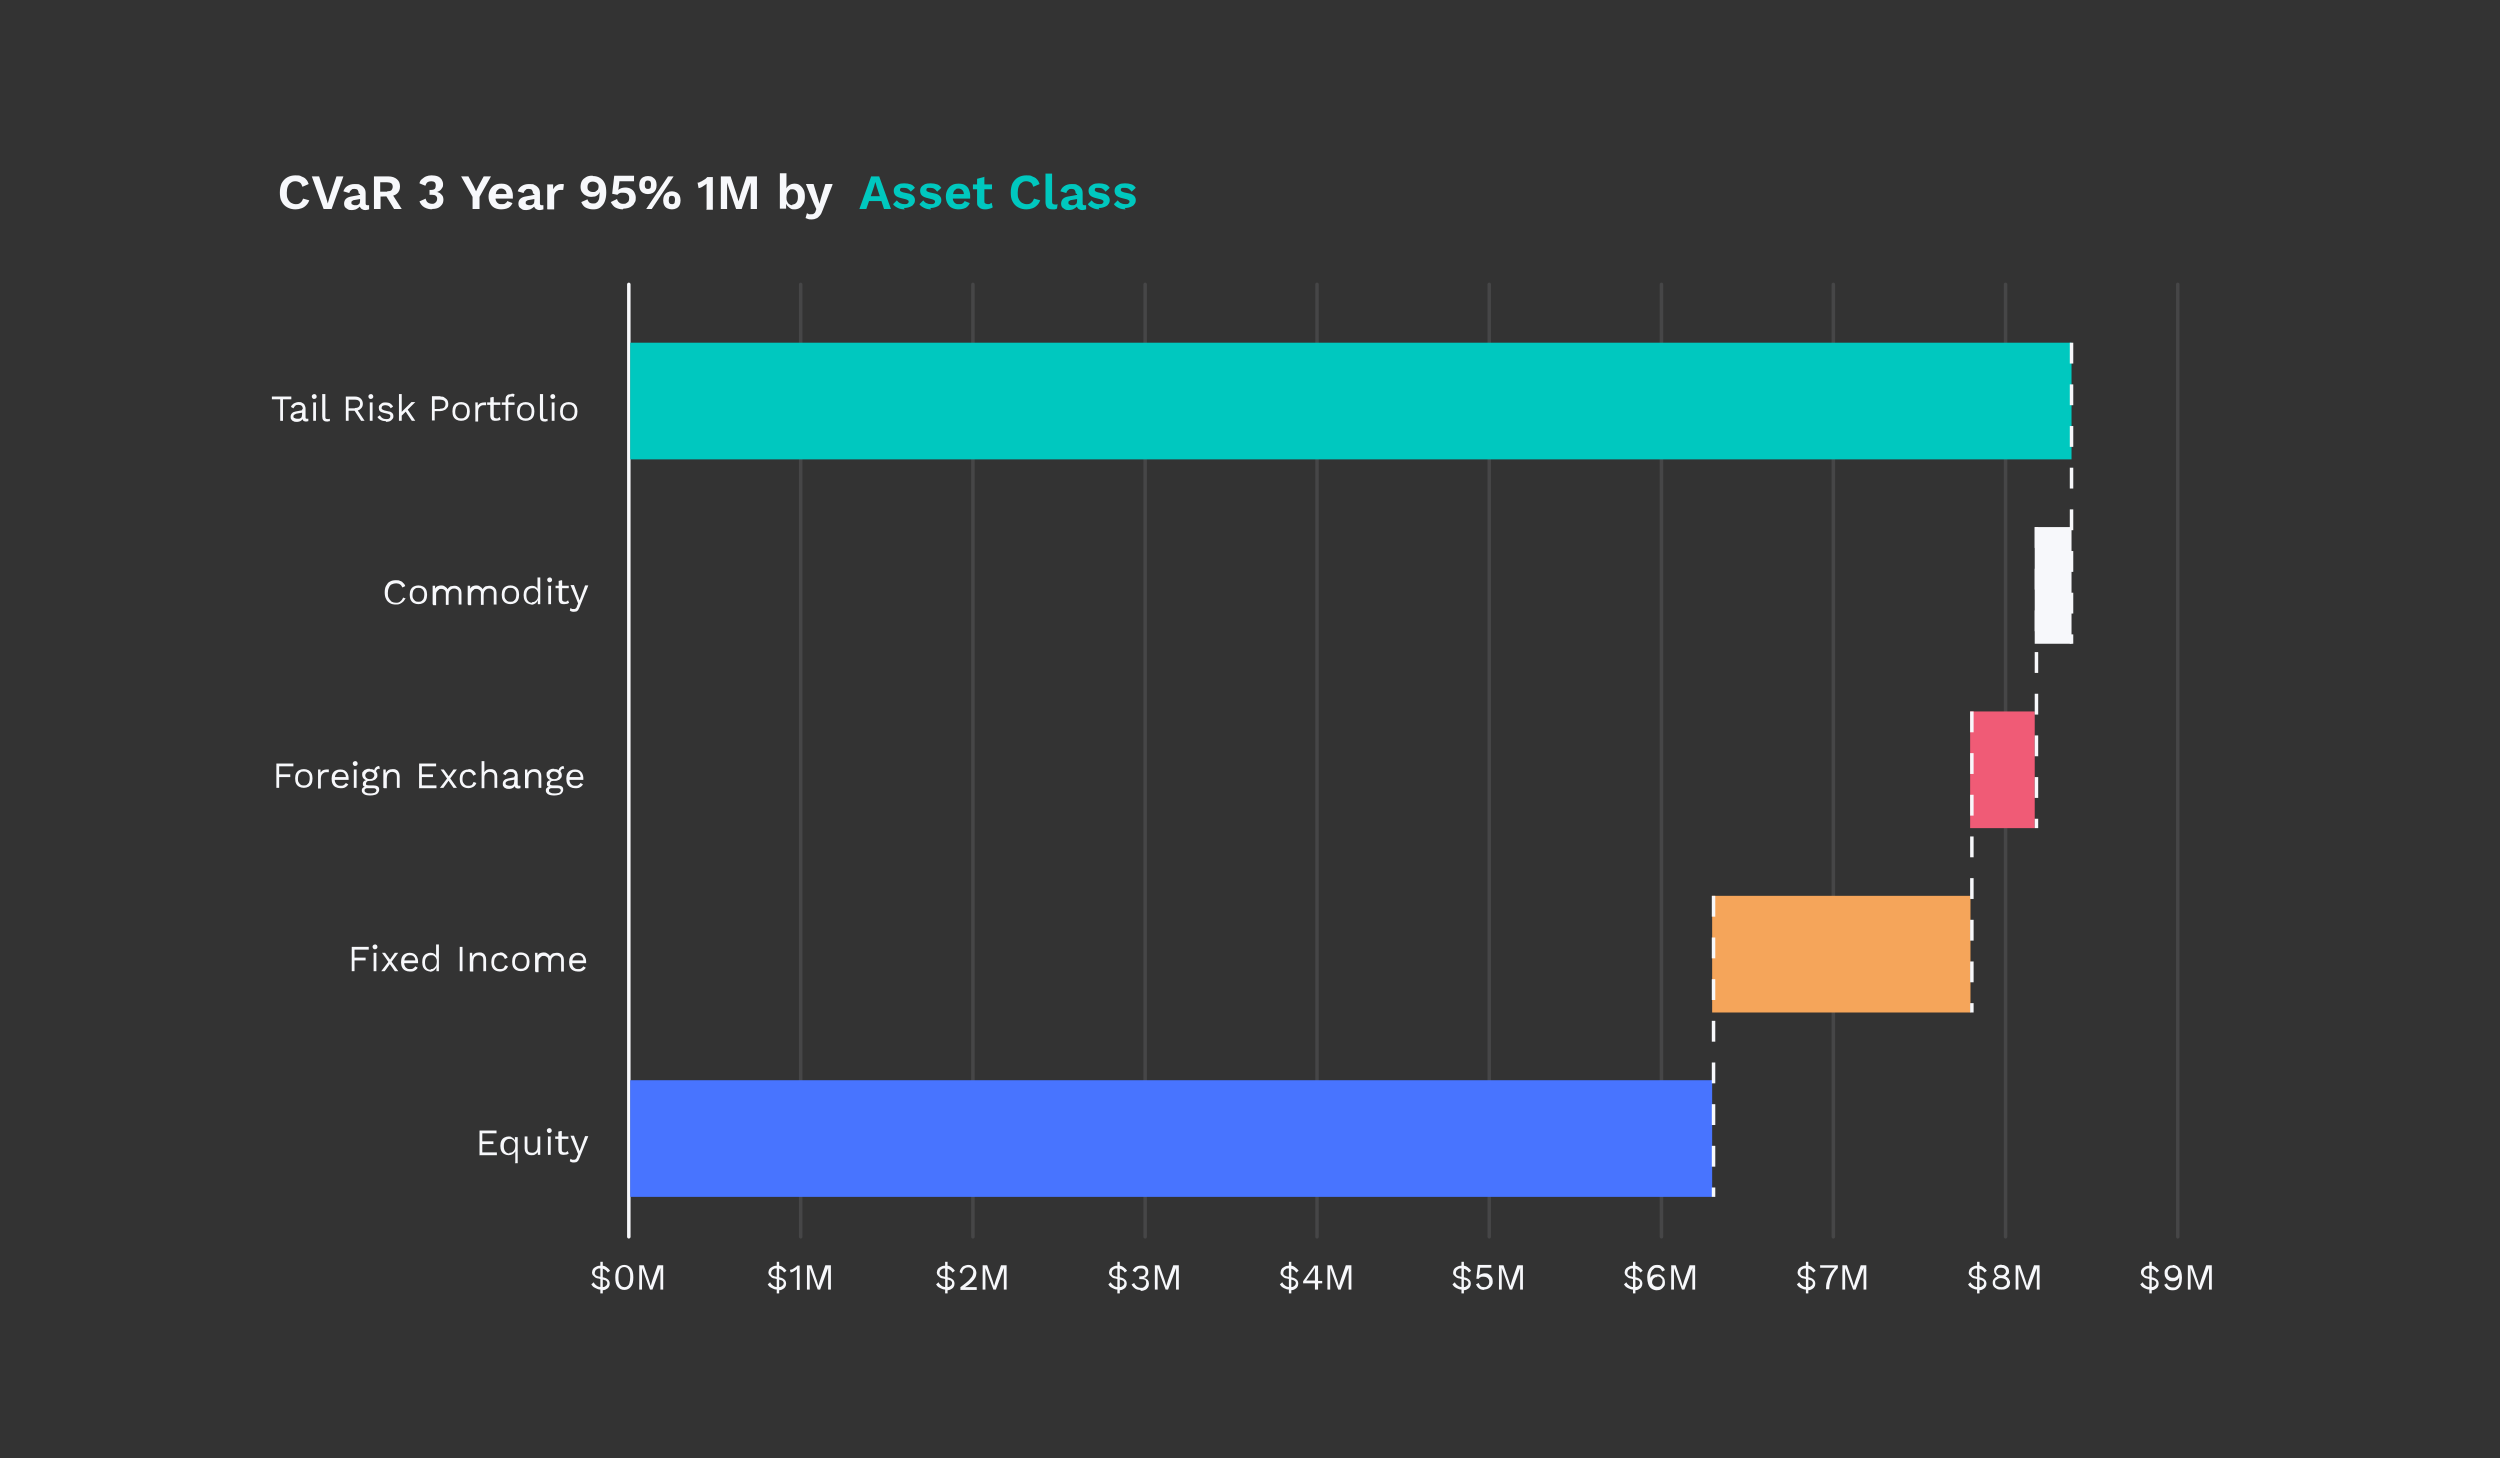 <?xml version="1.0" encoding="UTF-8"?>
<svg id="VaR_CVaR" data-name="VaR CVaR" xmlns="http://www.w3.org/2000/svg" version="1.1" viewBox="0 0 720 420">
  <rect x="0" y="0" width="720" height="420" fill="#333333" stroke="none"/>
  <defs>
    <style>
      .cls-1 {
        opacity: .1;
      }

      .cls-1, .cls-2, .cls-3 {
        fill: none;
        stroke: #f7f8fb;
        stroke-miterlimit: 10;
      }

      .cls-1, .cls-3 {
        stroke-linecap: round;
      }

      .cls-1, .cls-4 {
        isolation: isolate;
      }

      .cls-5 {
        fill: #f7f8fb;
      }

      .cls-5, .cls-6, .cls-7, .cls-8, .cls-9 {
        stroke-width: 0px;
      }

      .cls-6 {
        fill: #4874ff;
      }

      .cls-2 {
        stroke-dasharray: 0 0 0 0 0 0 6 6;
      }

      .cls-7 {
        fill: #f05b76;
      }

      .cls-8 {
        fill: #00c8bf;
      }

      .cls-9 {
        fill: #f5a55a;
      }
    </style>
  </defs>
  <g id="Grid">
    <line class="cls-3" x1="181.1" y1="81.9" x2="181.1" y2="356.2"/>
    <line class="cls-1" x1="230.6" y1="81.9" x2="230.6" y2="356.2"/>
    <line class="cls-1" x1="280.2" y1="81.9" x2="280.2" y2="356.2"/>
    <line class="cls-1" x1="329.8" y1="81.9" x2="329.8" y2="356.2"/>
    <line class="cls-1" x1="379.3" y1="81.9" x2="379.3" y2="356.2"/>
    <line class="cls-1" x1="428.9" y1="81.9" x2="428.9" y2="356.2"/>
    <line class="cls-1" x1="478.5" y1="81.9" x2="478.5" y2="356.2"/>
    <line class="cls-1" x1="528" y1="81.9" x2="528" y2="356.2"/>
    <line class="cls-1" x1="577.6" y1="81.9" x2="577.6" y2="356.2"/>
    <line class="cls-1" x1="627.2" y1="81.9" x2="627.2" y2="356.2"/>
  </g>
  <g id="X">
    <g class="cls-4">
      <g class="cls-4">
        <path class="cls-5" d="M619.4,371.4c-.5,0-.9,0-1.3-.2-.4-.1-.7-.3-1-.5-.3-.2-.5-.5-.7-.8l.7-.6c.1.3.3.5.5.7.2.2.5.4.7.5s.6.2,1,.2.9,0,1.2-.3c.3-.2.5-.5.5-.8s0-.4-.2-.6-.4-.3-.8-.4l-1.6-.4c-.4,0-.8-.2-1-.4-.3-.2-.4-.4-.6-.6-.1-.2-.2-.5-.2-.7s0-.7.3-1c.2-.3.5-.5.9-.7.4-.2.8-.3,1.4-.3s1.1.1,1.5.4.8.6,1.1,1.1l-.7.5c-.2-.4-.5-.7-.9-.9-.3-.2-.7-.3-1.2-.3s-.7,0-.9.2c-.2.1-.4.2-.5.4s-.2.4-.2.6,0,.3,0,.4c0,.1.2.3.3.4s.4.2.7.3l1.5.3c.6.1,1.1.4,1.4.7.3.3.4.7.4,1.1s-.1.7-.3,1-.5.5-.9.7c-.4.2-.9.2-1.4.2ZM619,372.5v-9.1h.7v9.1h-.7Z"/>
        <path class="cls-5" d="M625.7,364.3c.6,0,1.1.2,1.5.5.4.3.7.7.9,1.3.2.5.3,1.2.3,1.9s-.1,1.4-.3,2c-.2.5-.5.9-.9,1.2-.4.3-.9.4-1.5.4s-1.1-.1-1.5-.4c-.4-.3-.7-.7-.9-1.2l.8-.4c.1.4.3.7.6.9.3.2.6.3,1.1.3s.7,0,.9-.2c.2-.1.4-.4.6-.6.1-.3.2-.6.3-1,0-.4,0-.8,0-1.3h0c0,0,0,0,0,0,0,.3-.2.6-.4.8-.2.2-.5.3-.7.4s-.5.1-.8.1c-.5,0-.9,0-1.2-.3-.4-.2-.6-.4-.8-.8-.2-.3-.3-.7-.3-1.2s0-.9.3-1.2c.2-.3.5-.6.8-.8s.8-.3,1.3-.3ZM625.8,365.1c-.5,0-.9.1-1.1.4-.3.3-.4.7-.4,1.1s.1.7.4,1,.6.4,1.1.4.6,0,.8-.2c.2-.1.4-.3.5-.5.1-.2.2-.5.2-.7s0-.6-.2-.8-.3-.4-.5-.5c-.2-.1-.5-.2-.8-.2Z"/>
        <path class="cls-5" d="M637,364.4v7h-.8v-6.2c0,0,0,0,0,0l-2.3,6.2h-.7l-2.3-6.2h0v1.8c0,0,0,4.4,0,4.4h-.8v-7h1.3l1.5,4.3.5,1.7h0l.5-1.7,1.5-4.3h1.3Z"/>
      </g>
    </g>
    <g class="cls-4">
      <g class="cls-4">
        <path class="cls-5" d="M569.8,371.4c-.5,0-.9,0-1.3-.2-.4-.1-.7-.3-1-.5-.3-.2-.5-.5-.7-.8l.7-.6c.1.3.3.5.5.7.2.2.5.4.7.5.3.1.6.2,1,.2s.9,0,1.2-.3c.3-.2.5-.5.5-.8s0-.4-.2-.6-.4-.3-.8-.4l-1.6-.4c-.4,0-.8-.2-1-.4-.3-.2-.4-.4-.6-.6s-.2-.5-.2-.7.1-.7.3-1c.2-.3.5-.5.9-.7.4-.2.8-.3,1.4-.3s1.1.1,1.5.4.8.6,1.1,1.1l-.7.5c-.2-.4-.5-.7-.9-.9s-.7-.3-1.2-.3-.7,0-.9.2-.4.2-.5.4-.2.4-.2.6,0,.3,0,.4c0,.1.2.3.3.4s.4.2.7.3l1.5.3c.6.1,1.1.4,1.4.7.3.3.4.7.4,1.1s-.1.7-.3,1c-.2.3-.5.5-.9.7s-.9.2-1.4.2ZM569.4,372.5v-9.1h.7v9.1h-.7Z"/>
        <path class="cls-5" d="M576.3,364.3c.5,0,.8,0,1.2.2s.6.4.8.6c.2.3.3.6.3,1s0,.7-.3.9c-.2.3-.4.5-.7.6h0c.4.2.7.4.9.7.2.3.4.7.4,1.1s-.1.8-.3,1.1-.5.5-.9.7c-.4.2-.8.2-1.3.2s-1,0-1.3-.2-.7-.4-.9-.7-.3-.6-.3-1.1.1-.8.4-1.1c.2-.3.6-.5,1-.7h0c-.3-.1-.5-.3-.7-.6-.2-.3-.3-.6-.3-1s0-.7.3-1c.2-.3.4-.5.8-.6s.7-.2,1.2-.2ZM576.3,370.7c.3,0,.6,0,.9-.2s.4-.3.6-.4c.1-.2.2-.4.2-.7s0-.5-.2-.7-.3-.3-.6-.4c-.2-.1-.5-.2-.9-.2s-.6,0-.9.2-.4.3-.6.4-.2.4-.2.7,0,.5.2.7c.1.2.3.3.6.4s.5.2.9.2ZM576.3,365.1c-.4,0-.7,0-1,.3-.2.2-.4.5-.4.8s.1.6.4.8c.2.2.6.3,1,.3s.7,0,1-.3.4-.5.4-.8-.1-.6-.4-.8c-.2-.2-.6-.3-1-.3Z"/>
        <path class="cls-5" d="M587.4,364.4v7h-.8v-6.2c0,0,0,0,0,0l-2.3,6.2h-.7l-2.3-6.2h0v1.8c0,0,0,4.4,0,4.4h-.8v-7h1.3l1.5,4.3.5,1.7h0l.5-1.7,1.5-4.3h1.3Z"/>
      </g>
    </g>
    <g class="cls-4">
      <g class="cls-4">
        <path class="cls-5" d="M520.5,371.4c-.5,0-.9,0-1.3-.2-.4-.1-.7-.3-1-.5-.3-.2-.5-.5-.7-.8l.7-.6c.1.3.3.5.5.7.2.2.5.4.7.5s.6.2,1,.2.9,0,1.2-.3c.3-.2.5-.5.5-.8s0-.4-.2-.6c-.1-.2-.4-.3-.8-.4l-1.6-.4c-.4,0-.8-.2-1-.4-.3-.2-.4-.4-.6-.6-.1-.2-.2-.5-.2-.7s.1-.7.3-1c.2-.3.5-.5.9-.7.4-.2.8-.3,1.4-.3s1.1.1,1.5.4.8.6,1.1,1.1l-.7.5c-.2-.4-.5-.7-.9-.9-.3-.2-.7-.3-1.2-.3s-.7,0-.9.2c-.2.1-.4.2-.5.4-.1.2-.2.4-.2.6s0,.3,0,.4c0,.1.2.3.3.4s.4.2.7.3l1.5.3c.7.1,1.1.4,1.4.7.3.3.4.7.4,1.1s-.1.7-.3,1-.5.5-.9.7c-.4.2-.9.2-1.4.2ZM520.1,372.5v-9.1h.7v9.1h-.7Z"/>
        <path class="cls-5" d="M524.1,364.4h5.2v.8c-.6.6-1.1,1.3-1.4,1.9-.4.7-.6,1.3-.8,2s-.3,1.5-.3,2.2h-.9c0-.8,0-1.6.3-2.3.2-.8.5-1.5.9-2.2.4-.7.9-1.3,1.5-1.9v.2c.1,0-4.4,0-4.4,0v-.8Z"/>
        <path class="cls-5" d="M537.5,364.4v7h-.8v-6.2c0,0,0,0,0,0l-2.3,6.2h-.7l-2.3-6.2h0v1.8c0,0,0,4.4,0,4.4h-.8v-7h1.3l1.5,4.3.5,1.7h0l.5-1.7,1.5-4.3h1.3Z"/>
      </g>
    </g>
    <g class="cls-4">
      <g class="cls-4">
        <path class="cls-5" d="M470.7,371.4c-.5,0-.9,0-1.3-.2-.4-.1-.7-.3-1-.5-.3-.2-.5-.5-.7-.8l.7-.6c.1.3.3.5.5.7.2.2.5.4.7.5s.6.2,1,.2.9,0,1.2-.3c.3-.2.5-.5.5-.8s0-.4-.2-.6c-.1-.2-.4-.3-.8-.4l-1.6-.4c-.4,0-.8-.2-1-.4-.3-.2-.4-.4-.6-.6-.1-.2-.2-.5-.2-.7s.1-.7.3-1c.2-.3.5-.5.9-.7.4-.2.8-.3,1.4-.3s1.1.1,1.5.4.8.6,1.1,1.1l-.7.5c-.2-.4-.5-.7-.9-.9-.3-.2-.7-.3-1.2-.3s-.7,0-.9.2c-.2.1-.4.2-.5.4-.1.2-.2.4-.2.6s0,.3,0,.4c0,.1.2.3.3.4s.4.2.7.3l1.5.3c.7.1,1.1.4,1.4.7.3.3.4.7.4,1.1s-.1.7-.3,1-.5.5-.9.7c-.4.2-.9.2-1.4.2ZM470.3,372.5v-9.1h.7v9.1h-.7Z"/>
        <path class="cls-5" d="M477.3,364.3c.4,0,.7,0,1,.2s.5.3.7.5c.2.2.4.5.5.8l-.8.4c-.1-.3-.3-.6-.5-.8-.2-.2-.6-.3-1-.3s-.6,0-.8.2c-.2.2-.4.4-.6.6-.2.3-.3.6-.4.9s-.1.7-.1,1.2h0v.2h0c0-.3.2-.5.4-.7.2-.2.4-.3.7-.4.3,0,.5-.1.8-.1.5,0,.9,0,1.2.3s.6.4.8.8c.2.3.3.7.3,1.2s0,.9-.3,1.2c-.2.3-.5.6-.8.8s-.8.3-1.3.3-1.1-.2-1.5-.5c-.4-.3-.7-.7-.9-1.3s-.3-1.2-.3-1.9.1-1.4.4-2c.2-.5.6-.9,1-1.2.4-.3.9-.4,1.4-.4ZM477.3,367.8c-.3,0-.6,0-.8.2-.2.1-.4.3-.5.5-.1.2-.2.5-.2.7s0,.5.2.7c.1.2.3.4.5.5.2.1.5.2.8.2.5,0,.9-.1,1.1-.4s.4-.6.4-1.1,0-.6-.2-.8-.3-.4-.5-.5c-.2-.1-.5-.2-.8-.2Z"/>
        <path class="cls-5" d="M488.2,364.4v7h-.8v-6.2c0,0,0,0,0,0l-2.3,6.2h-.7l-2.3-6.2h0v1.8c0,0,0,4.4,0,4.4h-.8v-7h1.3l1.5,4.3.5,1.7h0l.5-1.7,1.5-4.3h1.3Z"/>
      </g>
    </g>
    <g class="cls-4">
      <g class="cls-4">
        <path class="cls-5" d="M421.3,371.4c-.5,0-.9,0-1.3-.2-.4-.1-.7-.3-1-.5-.3-.2-.5-.5-.7-.8l.7-.6c.1.3.3.5.5.7.2.2.5.4.7.5.3.1.6.2,1,.2s.9,0,1.2-.3c.3-.2.5-.5.5-.8s0-.4-.2-.6-.4-.3-.8-.4l-1.6-.4c-.4,0-.8-.2-1-.4-.3-.2-.4-.4-.6-.6s-.2-.5-.2-.7.1-.7.3-1c.2-.3.5-.5.9-.7.4-.2.8-.3,1.4-.3s1.1.1,1.5.4.8.6,1.1,1.1l-.7.5c-.2-.4-.5-.7-.9-.9s-.7-.3-1.2-.3-.7,0-.9.2-.4.2-.5.4-.2.4-.2.6,0,.3,0,.4c0,.1.2.3.3.4s.4.2.7.3l1.5.3c.6.1,1.1.4,1.4.7.3.3.4.7.4,1.1s-.1.7-.3,1c-.2.3-.5.5-.9.7s-.9.2-1.4.2ZM420.9,372.5v-9.1h.7v9.1h-.7Z"/>
        <path class="cls-5" d="M427.5,371.5c-.6,0-1.1-.1-1.5-.4-.4-.3-.7-.7-.9-1.2l.8-.4c.1.4.3.7.5.9.2.2.6.3,1,.3s.6,0,.8-.2.4-.3.5-.5c.1-.2.2-.5.2-.8s0-.6-.2-.8c-.1-.2-.3-.4-.5-.5-.2-.1-.5-.2-.8-.2s-.4,0-.6,0-.4.1-.5.2c-.2,0-.3.2-.4.4h-.7c0-.1.4-4,.4-4h3.9v.8h-3.2l-.3,2.2h0c0,0,0,0,0,0,.2-.2.4-.3.7-.4.3-.1.6-.2.9-.2s.8,0,1.2.3c.3.2.6.5.8.8.2.3.3.7.3,1.2s0,.7-.2,1c-.1.3-.3.5-.5.7-.2.2-.5.4-.8.5-.3.1-.6.2-1,.2Z"/>
        <path class="cls-5" d="M438.6,364.4v7h-.8v-6.2c0,0,0,0,0,0l-2.3,6.2h-.7l-2.3-6.2h0v1.8c0,0,0,4.4,0,4.4h-.8v-7h1.3l1.5,4.3.5,1.7h0l.5-1.7,1.5-4.3h1.3Z"/>
      </g>
    </g>
    <g class="cls-4">
      <g class="cls-4">
        <path class="cls-5" d="M371.6,371.4c-.5,0-.9,0-1.3-.2-.4-.1-.7-.3-1-.5-.3-.2-.5-.5-.7-.8l.7-.6c.1.3.3.5.5.7.2.2.5.4.7.5.3.1.6.2,1,.2s.9,0,1.2-.3c.3-.2.5-.5.5-.8s0-.4-.2-.6-.4-.3-.8-.4l-1.6-.4c-.4,0-.8-.2-1-.4-.3-.2-.4-.4-.6-.6s-.2-.5-.2-.7.1-.7.3-1c.2-.3.5-.5.9-.7.4-.2.8-.3,1.4-.3s1.1.1,1.5.4.8.6,1.1,1.1l-.7.5c-.2-.4-.5-.7-.9-.9s-.7-.3-1.2-.3-.7,0-.9.2-.4.2-.5.4-.2.4-.2.6,0,.3,0,.4c0,.1.2.3.3.4s.4.2.7.3l1.5.3c.6.1,1.1.4,1.4.7.3.3.4.7.4,1.1s-.1.7-.3,1c-.2.3-.5.5-.9.7s-.9.2-1.4.2ZM371.2,372.5v-9.1h.7v9.1h-.7Z"/>
        <path class="cls-5" d="M378.7,371.4v-1.8h-3.4v-.6l3.2-4.5h1.1v4.4h1.2v.7h-1.2v1.8h-.8ZM378.7,368.8v-2.6c0-.2,0-.4,0-.6s0-.4,0-.6h0c0,.2-.2.4-.3.6-.1.2-.3.4-.4.6l-1.8,2.6h2.5Z"/>
        <path class="cls-5" d="M389.2,364.4v7h-.8v-6.2c0,0,0,0,0,0l-2.3,6.2h-.7l-2.3-6.2h0v1.8c0,0,0,4.4,0,4.4h-.8v-7h1.3l1.5,4.3.5,1.7h0l.5-1.7,1.5-4.3h1.3Z"/>
      </g>
    </g>
    <g class="cls-4">
      <g class="cls-4">
        <path class="cls-5" d="M322.2,371.4c-.5,0-.9,0-1.3-.2s-.7-.3-1-.5c-.3-.2-.5-.5-.7-.8l.7-.6c.1.3.3.5.5.7.2.2.5.4.7.5.3.1.6.2,1,.2s.9,0,1.2-.3c.3-.2.5-.5.5-.8s0-.4-.2-.6c-.1-.2-.4-.3-.8-.4l-1.6-.4c-.4,0-.8-.2-1-.4s-.4-.4-.6-.6c-.1-.2-.2-.5-.2-.7s.1-.7.3-1c.2-.3.5-.5.9-.7.4-.2.8-.3,1.4-.3s1.1.1,1.5.4.8.6,1.1,1.1l-.7.5c-.2-.4-.5-.7-.9-.9-.3-.2-.7-.3-1.2-.3s-.7,0-.9.2c-.2.1-.4.2-.5.4-.1.2-.2.4-.2.6s0,.3,0,.4c0,.1.2.3.3.4s.4.2.7.3l1.5.3c.6.1,1.1.4,1.4.7.3.3.4.7.4,1.1s-.1.7-.3,1c-.2.3-.5.5-.9.7-.4.2-.9.2-1.4.2ZM321.8,372.5v-9.1h.7v9.1h-.7Z"/>
        <path class="cls-5" d="M328.5,371.5c-.6,0-1.2-.1-1.6-.4s-.8-.7-1-1.2l.8-.4c0,.3.2.5.4.7.1.2.3.3.6.5.2.1.5.2.9.2s.6,0,.8-.2c.2-.1.4-.3.5-.5.1-.2.2-.4.2-.7s0-.5-.1-.6c0-.2-.2-.3-.5-.4s-.5-.1-.8-.1-.2,0-.3,0c0,0-.2,0-.3,0v-.8c0,0,.1,0,.2,0h.2c.5,0,.9-.1,1.1-.3.2-.2.3-.5.3-.9s-.1-.6-.3-.8c-.2-.2-.5-.3-1-.3s-.8,0-1,.3c-.2.2-.4.5-.6.8l-.8-.4c.1-.3.3-.6.5-.8.2-.2.5-.4.8-.5.3-.1.7-.2,1.1-.2s.9,0,1.2.2.6.4.7.7c.2.3.2.6.2.9s0,.5-.1.7c0,.2-.2.4-.3.5-.1.1-.3.3-.4.4-.2,0-.3.1-.5.2h0c.2,0,.4,0,.6.2.2,0,.3.2.5.3.1.1.2.3.3.5,0,.2.1.4.1.6,0,.4-.1.8-.3,1.1-.2.3-.5.6-.8.7-.4.2-.8.3-1.3.3Z"/>
        <path class="cls-5" d="M339.5,364.4v7h-.8v-6.2c0,0,0,0,0,0l-2.3,6.2h-.7l-2.3-6.2h0v1.8c0,0,0,4.4,0,4.4h-.8v-7h1.3l1.5,4.3.5,1.7h0l.5-1.7,1.5-4.3h1.3Z"/>
      </g>
    </g>
    <g class="cls-4">
      <g class="cls-4">
        <path class="cls-5" d="M272.6,371.4c-.5,0-.9,0-1.3-.2s-.7-.3-1-.5c-.3-.2-.5-.5-.7-.8l.7-.6c.1.3.3.5.5.7.2.2.5.4.7.5.3.1.6.2,1,.2s.9,0,1.2-.3c.3-.2.5-.5.5-.8s0-.4-.2-.6c-.1-.2-.4-.3-.8-.4l-1.6-.4c-.4,0-.8-.2-1-.4s-.4-.4-.6-.6c-.1-.2-.2-.5-.2-.7s.1-.7.3-1c.2-.3.5-.5.9-.7.4-.2.8-.3,1.4-.3s1.1.1,1.5.4.8.6,1.1,1.1l-.7.5c-.2-.4-.5-.7-.9-.9-.3-.2-.7-.3-1.2-.3s-.7,0-.9.2c-.2.1-.4.2-.5.4-.1.2-.2.4-.2.6s0,.3,0,.4c0,.1.2.3.3.4s.4.2.7.3l1.5.3c.6.1,1.1.4,1.4.7.3.3.4.7.4,1.1s-.1.7-.3,1c-.2.3-.5.5-.9.7-.4.2-.9.2-1.4.2ZM272.2,372.5v-9.1h.7v9.1h-.7Z"/>
        <path class="cls-5" d="M276.6,371.4v-.7c.7-.5,1.3-1,1.8-1.4.5-.4.8-.7,1.1-1.1.3-.3.5-.6.6-.9.1-.3.2-.6.2-.9s-.1-.8-.4-1c-.3-.3-.6-.4-1.1-.4s-.9.2-1.2.5-.5.7-.5,1.3l-.7-.4c0-.4.2-.8.4-1.1.2-.3.5-.6.8-.7s.8-.3,1.2-.3.7,0,1,.2c.3.1.5.3.7.5.2.2.4.4.5.7.1.3.2.6.2.9s-.1.9-.3,1.3c-.2.4-.6.9-1,1.3-.5.5-1.1,1-2,1.5h0c0,0,.2,0,.3,0,.1,0,.3,0,.4,0,.1,0,.2,0,.3,0h2.4v.8h-4.7Z"/>
        <path class="cls-5" d="M289.9,364.4v7h-.8v-6.2c0,0,0,0,0,0l-2.3,6.2h-.7l-2.3-6.2h0v1.8c0,0,0,4.4,0,4.4h-.8v-7h1.3l1.5,4.3.5,1.7h0l.5-1.7,1.5-4.3h1.3Z"/>
      </g>
    </g>
    <g class="cls-4">
      <g class="cls-4">
        <path class="cls-5" d="M224.1,371.4c-.5,0-.9,0-1.3-.2s-.7-.3-1-.5c-.3-.2-.5-.5-.7-.8l.7-.6c.1.3.3.5.5.7.2.2.5.4.7.5.3.1.6.2,1,.2s.9,0,1.2-.3c.3-.2.5-.5.5-.8s0-.4-.2-.6c-.1-.2-.4-.3-.8-.4l-1.6-.4c-.4,0-.8-.2-1-.4s-.4-.4-.6-.6c-.1-.2-.2-.5-.2-.7s.1-.7.3-1c.2-.3.5-.5.9-.7.4-.2.8-.3,1.4-.3s1.1.1,1.5.4.8.6,1.1,1.1l-.7.5c-.2-.4-.5-.7-.9-.9-.3-.2-.7-.3-1.2-.3s-.7,0-.9.2c-.2.1-.4.2-.5.4-.1.2-.2.4-.2.6s0,.3,0,.4c0,.1.2.3.3.4s.4.2.7.3l1.5.3c.6.1,1.1.4,1.4.7.3.3.4.7.4,1.1s-.1.7-.3,1c-.2.3-.5.5-.9.7-.4.2-.9.2-1.4.2ZM223.7,372.5v-9.1h.7v9.1h-.7Z"/>
        <path class="cls-5" d="M229.5,371.4v-5.1c0-.1,0-.2,0-.4s0-.3,0-.4c-.2.2-.5.4-.8.6s-.6.3-1,.4l-.2-.8c.1,0,.3,0,.5-.1.2,0,.4-.2.6-.3.2-.1.4-.3.6-.4.2-.1.3-.3.4-.4h.7v7h-.8Z"/>
        <path class="cls-5" d="M239.3,364.4v7h-.8v-6.2c0,0,0,0,0,0l-2.3,6.2h-.7l-2.3-6.2h0v1.8c0,0,0,4.4,0,4.4h-.8v-7h1.3l1.5,4.3.5,1.7h0l.5-1.7,1.5-4.3h1.3Z"/>
      </g>
    </g>
    <g class="cls-4">
      <g class="cls-4">
        <path class="cls-5" d="M173.3,371.4c-.5,0-.9,0-1.3-.2s-.7-.3-1-.5c-.3-.2-.5-.5-.7-.8l.7-.6c.1.3.3.5.5.7.2.2.5.4.7.5.3.1.6.2,1,.2s.9,0,1.2-.3c.3-.2.5-.5.5-.8s0-.4-.2-.6c-.1-.2-.4-.3-.8-.4l-1.6-.4c-.4,0-.8-.2-1-.4s-.4-.4-.6-.6c-.1-.2-.2-.5-.2-.7s.1-.7.3-1c.2-.3.5-.5.9-.7.4-.2.8-.3,1.4-.3s1.1.1,1.5.4.8.6,1.1,1.1l-.7.5c-.2-.4-.5-.7-.9-.9-.3-.2-.7-.3-1.2-.3s-.7,0-.9.2c-.2.1-.4.2-.5.4-.1.2-.2.4-.2.6s0,.3,0,.4c0,.1.2.3.3.4s.4.2.7.3l1.5.3c.6.1,1.1.4,1.4.7.3.3.4.7.4,1.1s-.1.7-.3,1c-.2.3-.5.5-.9.7-.4.2-.9.2-1.4.2ZM172.9,372.5v-9.1h.7v9.1h-.7Z"/>
        <path class="cls-5" d="M179.8,371.5c-.8,0-1.4-.3-1.9-.9-.5-.6-.7-1.5-.7-2.7s.2-2.1.7-2.7c.5-.6,1.1-.9,1.9-.9s1.4.3,1.9.9c.5.6.7,1.5.7,2.7s-.2,2.1-.7,2.7c-.5.6-1.1.9-1.9.9ZM179.8,370.7c.4,0,.7-.1.9-.3.3-.2.5-.5.6-1,.1-.4.2-.9.2-1.6s0-1.1-.2-1.6c-.1-.4-.3-.7-.6-1-.3-.2-.6-.3-.9-.3s-.7.1-.9.3c-.3.2-.5.5-.6,1-.1.4-.2.9-.2,1.6s0,1.1.2,1.6c.1.4.3.7.6,1,.3.2.6.3.9.3Z"/>
        <path class="cls-5" d="M191,364.4v7h-.8v-6.2c0,0,0,0,0,0l-2.3,6.2h-.7l-2.3-6.2h0v1.8c0,0,0,4.4,0,4.4h-.8v-7h1.3l1.5,4.3.5,1.7h0l.5-1.7,1.5-4.3h1.3Z"/>
      </g>
    </g>
  </g>
  <g id="Y">
    <g class="cls-4">
      <g class="cls-4">
        <path class="cls-5" d="M83.9,114.2v.8h-2.4v6.2h-.8v-6.2h-2.4v-.8h5.7Z"/>
        <path class="cls-5" d="M87.2,117.8c0-.4-.1-.7-.3-.9-.2-.2-.5-.3-.9-.3s-.7,0-.9.2-.4.4-.6.8l-.7-.4c.1-.4.4-.7.8-1,.4-.2.9-.4,1.4-.4s.7,0,1,.2.6.3.7.6.3.6.3,1v2.6c0,.3.1.4.4.4s.3,0,.4,0v.7c-.2,0-.4.1-.6.1s-.4,0-.6-.1c-.2,0-.3-.2-.4-.4,0-.2-.1-.4-.1-.6h0c0-.1.2,0,.2,0,0,.3-.2.5-.4.7-.2.2-.4.3-.7.4s-.5.1-.8.1-.6,0-.9-.2c-.3-.1-.5-.3-.6-.5-.2-.2-.2-.5-.2-.8s.1-.7.4-1c.3-.3.6-.4,1.1-.5l2.1-.4v.7l-1.7.3c-.3,0-.6.2-.8.3-.2.1-.3.3-.3.5s0,.4.3.5.4.2.7.2.4,0,.6,0c.2,0,.4-.1.5-.2s.3-.2.3-.4c0-.2.1-.4.1-.6v-1.5Z"/>
        <path class="cls-5" d="M90.5,114.9c-.2,0-.3,0-.5-.2-.1-.1-.2-.3-.2-.5s0-.3.2-.5c.1-.1.3-.2.5-.2s.3,0,.5.2c.1.1.2.3.2.5s0,.3-.2.5c-.1.1-.3.2-.5.2ZM91,115.9v5.3h-.8v-5.3h.8Z"/>
        <path class="cls-5" d="M93.7,113.5v6.4c0,.3,0,.5.1.6,0,.1.3.2.5.2s.3,0,.3,0,.2,0,.4-.1v.7c-.3,0-.4,0-.5.1-.1,0-.3,0-.4,0-.4,0-.8-.1-1-.4-.2-.2-.3-.6-.3-1.1v-6.4h.8Z"/>
        <path class="cls-5" d="M102.2,114.2c.7,0,1.3.2,1.7.6.4.4.6.9.6,1.5s-.2,1.1-.7,1.5c-.4.4-1,.5-1.7.5h0c0,0-1.7,0-1.7,0v2.9h-.8v-7h2.6ZM102.2,117.5c.5,0,.9-.1,1.1-.3.2-.2.4-.5.4-.9s-.1-.7-.4-.9c-.2-.2-.6-.3-1.1-.3h-1.8v2.5h1.8ZM102.7,117.7l2.3,3.5h-1l-2-3.1.7-.5Z"/>
        <path class="cls-5" d="M106.8,114.9c-.2,0-.3,0-.5-.2-.1-.1-.2-.3-.2-.5s0-.3.2-.5c.1-.1.3-.2.5-.2s.3,0,.5.2c.1.1.2.3.2.5s0,.3-.2.5c-.1.1-.3.2-.5.2ZM107.3,115.9v5.3h-.8v-5.3h.8Z"/>
        <path class="cls-5" d="M111.1,121.3c-.5,0-1-.1-1.4-.3s-.8-.5-1-.9l.7-.5c.2.3.4.6.7.8.3.2.7.3,1.1.3s.7,0,.9-.2c.2-.1.3-.3.3-.6s0-.3-.1-.4c0-.1-.3-.2-.5-.3l-1.3-.3c-.5-.1-.9-.3-1.1-.5s-.3-.6-.3-.9,0-.6.2-.8.4-.4.7-.6.7-.2,1.1-.2,1,.1,1.3.3.6.5.8.9l-.7.5c-.1-.3-.3-.5-.6-.7-.3-.1-.5-.2-.8-.2s-.5,0-.7.1c-.2,0-.3.2-.4.3,0,.1-.1.3-.1.4s0,.3.2.4c.1.1.3.2.6.3l1.3.3c.5,0,.8.3,1,.5.2.2.3.5.3.8s0,.6-.3.9c-.2.3-.4.4-.7.6-.3.1-.7.2-1.1.2Z"/>
        <path class="cls-5" d="M115.7,113.5v7.7h-.8v-7.7h.8ZM119.5,115.9l-2.3,2.3-.2.2-1.7,1.7v-1.1l3.2-3.2h1.1ZM117.3,117.8l2.3,3.4h-1l-2-3,.7-.5Z"/>
        <path class="cls-5" d="M126.8,114.2c.5,0,.9,0,1.2.3.3.2.6.4.8.7.2.3.3.7.3,1.1s0,.8-.3,1.1c-.2.3-.5.6-.8.7-.4.2-.8.3-1.2.3h-1.6v2.7h-.8v-7h2.5ZM126.7,117.7c.6,0,1-.1,1.2-.3s.4-.6.4-1-.1-.8-.4-1c-.3-.2-.7-.3-1.2-.3h-1.5v2.7h1.5Z"/>
        <path class="cls-5" d="M132.8,115.8c.5,0,.9.1,1.3.3s.7.5.9.9c.2.4.3.9.3,1.5s-.1,1.1-.3,1.5c-.2.4-.5.7-.9.9s-.8.3-1.3.3-.9-.1-1.3-.3-.7-.5-.9-.9c-.2-.4-.3-.9-.3-1.5s.1-1.1.3-1.5c.2-.4.5-.7.9-.9s.8-.3,1.3-.3ZM132.8,116.5c-.4,0-.7,0-.9.2-.3.2-.5.4-.6.7-.1.3-.2.7-.2,1.1s0,.8.2,1.1.3.5.6.7.6.2.9.2.7,0,.9-.2.5-.4.6-.7.2-.7.2-1.1,0-.8-.2-1.1c-.1-.3-.3-.5-.6-.7-.3-.2-.6-.2-.9-.2Z"/>
        <path class="cls-5" d="M136.9,121.2v-5.3h.7v.9c.3-.3.5-.6.8-.7s.6-.2,1-.2.2,0,.3,0c.1,0,.2,0,.3,0v.8c-.2,0-.3,0-.4,0,0,0-.2,0-.4,0s-.4,0-.7.2c-.2.1-.4.3-.6.6-.1.3-.2.6-.2,1v2.9h-.8Z"/>
        <path class="cls-5" d="M144.1,115.9v.7h-3.8v-.7h3.8ZM142.2,114.4v5.3c0,.3,0,.5.2.6.1.1.3.2.6.2s.4,0,.5-.1.3-.2.4-.3l.3.7c-.2.1-.4.3-.6.3s-.5.1-.8.1-.5,0-.8-.1c-.2,0-.4-.2-.6-.5-.1-.2-.2-.5-.2-.8v-5.3l.8-.2Z"/>
        <path class="cls-5" d="M148.2,115.9v.7h-3.7v-.7h3.7ZM147.3,113.4c.2,0,.4,0,.5,0,.2,0,.3.1.4.2l-.2.7c0,0-.2,0-.3-.1,0,0-.2,0-.3,0-.3,0-.5,0-.7.2-.2.1-.3.4-.3.7v6.1h-.8v-6.2c0-.2,0-.4.1-.6,0-.2.2-.4.3-.5.1-.1.3-.3.5-.3.2,0,.5-.1.8-.1Z"/>
        <path class="cls-5" d="M151.4,115.8c.5,0,.9.1,1.3.3s.7.5.9.9c.2.4.3.9.3,1.5s-.1,1.1-.3,1.5c-.2.4-.5.7-.9.9s-.8.3-1.3.3-.9-.1-1.3-.3-.7-.5-.9-.9c-.2-.4-.3-.9-.3-1.5s.1-1.1.3-1.5c.2-.4.5-.7.9-.9s.8-.3,1.3-.3ZM151.4,116.5c-.4,0-.7,0-.9.2-.3.2-.5.4-.6.7-.1.3-.2.7-.2,1.1s0,.8.2,1.1.3.5.6.7.6.2.9.2.7,0,.9-.2.5-.4.6-.7.2-.7.2-1.1,0-.8-.2-1.1c-.1-.3-.3-.5-.6-.7-.3-.2-.6-.2-.9-.2Z"/>
        <path class="cls-5" d="M156.4,113.5v6.4c0,.3,0,.5.1.6,0,.1.3.2.5.2s.3,0,.3,0,.2,0,.4-.1v.7c-.3,0-.4,0-.5.1-.1,0-.3,0-.4,0-.4,0-.8-.1-1-.4-.2-.2-.3-.6-.3-1.1v-6.4h.8Z"/>
        <path class="cls-5" d="M159.2,114.9c-.2,0-.3,0-.5-.2-.1-.1-.2-.3-.2-.5s0-.3.2-.5c.1-.1.3-.2.5-.2s.3,0,.5.2c.1.1.2.3.2.5s0,.3-.2.5c-.1.1-.3.2-.5.2ZM159.7,115.9v5.3h-.8v-5.3h.8Z"/>
        <path class="cls-5" d="M163.8,115.8c.5,0,.9.1,1.3.3s.7.5.9.9c.2.4.3.9.3,1.5s-.1,1.1-.3,1.5c-.2.4-.5.7-.9.9s-.8.3-1.3.3-.9-.1-1.3-.3-.7-.5-.9-.9c-.2-.4-.3-.9-.3-1.5s.1-1.1.3-1.5c.2-.4.5-.7.9-.9s.8-.3,1.3-.3ZM163.8,116.5c-.4,0-.7,0-.9.2-.3.2-.5.4-.6.7-.1.3-.2.7-.2,1.1s0,.8.2,1.1.3.5.6.7.6.2.9.2.7,0,.9-.2.5-.4.6-.7.2-.7.2-1.1,0-.8-.2-1.1c-.1-.3-.3-.5-.6-.7-.3-.2-.6-.2-.9-.2Z"/>
      </g>
    </g>
    <g class="cls-4">
      <g class="cls-4">
        <path class="cls-5" d="M116.8,172.2c-.1.4-.4.7-.6,1-.3.3-.6.5-1,.7s-.8.2-1.2.2c-.7,0-1.2-.1-1.7-.4-.5-.3-.9-.7-1.1-1.2-.3-.5-.4-1.2-.4-1.9s.1-1.4.4-1.9c.3-.5.6-1,1.1-1.2.5-.3,1.1-.4,1.7-.4s.9,0,1.2.2c.4.1.7.3.9.6.3.2.5.5.6.9l-.8.4c-.2-.4-.4-.7-.7-.9-.3-.2-.7-.3-1.1-.3s-.9.1-1.3.3c-.4.2-.6.5-.8,1-.2.4-.3.9-.3,1.5s0,1.1.3,1.5c.2.4.5.7.8,1,.4.2.8.3,1.3.3s.9-.1,1.2-.4c.3-.2.6-.6.8-1.1l.8.3Z"/>
        <path class="cls-5" d="M120.5,168.6c.5,0,.9.1,1.3.3s.7.5.9.9c.2.4.3.9.3,1.5s-.1,1.1-.3,1.5c-.2.4-.5.7-.9.9s-.8.3-1.3.3-.9-.1-1.3-.3-.7-.5-.9-.9c-.2-.4-.3-.9-.3-1.5s.1-1.1.3-1.5c.2-.4.5-.7.9-.9s.8-.3,1.3-.3ZM120.5,169.3c-.4,0-.7,0-.9.2-.3.2-.5.4-.6.7-.1.3-.2.7-.2,1.1s0,.8.2,1.1.3.5.6.7.6.2.9.2.7,0,.9-.2.5-.4.6-.7.2-.7.2-1.1,0-.8-.2-1.1c-.1-.3-.3-.5-.6-.7-.3-.2-.6-.2-.9-.2Z"/>
        <path class="cls-5" d="M124.6,174v-5.3h.7v.8c.2-.3.5-.6.8-.7.3-.1.6-.2.9-.2s.7,0,1.1.3c.3.2.6.4.8.8.1-.2.3-.4.5-.6.2-.2.4-.3.7-.3s.5-.1.7-.1c.3,0,.7,0,1,.2.3.1.6.4.8.7s.3.7.3,1.1v3.4h-.8v-3.3c0-.5-.1-.8-.4-1s-.5-.3-.9-.3-.5,0-.8.2c-.2.1-.4.3-.6.6-.1.3-.2.6-.2,1v2.9h-.8v-3.3c0-.5-.1-.8-.4-1s-.5-.3-.9-.3-.5,0-.7.2-.4.3-.6.6c-.2.3-.2.6-.2,1.1v2.8h-.8Z"/>
        <path class="cls-5" d="M134.7,174v-5.3h.7v.8c.2-.3.5-.6.8-.7.3-.1.6-.2.9-.2s.7,0,1.1.3c.3.2.6.4.8.8.1-.2.3-.4.5-.6.2-.2.4-.3.7-.3s.5-.1.7-.1c.3,0,.7,0,1,.2.3.1.6.4.8.7s.3.7.3,1.1v3.4h-.8v-3.3c0-.5-.1-.8-.4-1s-.5-.3-.9-.3-.5,0-.8.2c-.2.1-.4.3-.6.6-.1.3-.2.6-.2,1v2.9h-.8v-3.3c0-.5-.1-.8-.4-1s-.5-.3-.9-.3-.5,0-.7.2-.4.3-.6.6c-.2.3-.2.6-.2,1.1v2.8h-.8Z"/>
        <path class="cls-5" d="M147,168.6c.5,0,.9.1,1.3.3s.7.5.9.9c.2.4.3.9.3,1.5s-.1,1.1-.3,1.5c-.2.4-.5.7-.9.9s-.8.3-1.3.3-.9-.1-1.3-.3-.7-.5-.9-.9c-.2-.4-.3-.9-.3-1.5s.1-1.1.3-1.5c.2-.4.5-.7.9-.9s.8-.3,1.3-.3ZM147,169.3c-.4,0-.7,0-.9.2-.3.2-.5.4-.6.7-.1.3-.2.7-.2,1.1s0,.8.2,1.1.3.5.6.7.6.2.9.2.7,0,.9-.2.5-.4.6-.7.2-.7.2-1.1,0-.8-.2-1.1c-.1-.3-.3-.5-.6-.7-.3-.2-.6-.2-.9-.2Z"/>
        <path class="cls-5" d="M153.2,174.1c-.4,0-.8-.1-1.2-.3-.4-.2-.7-.5-.9-.9-.2-.4-.3-.9-.3-1.5s.1-1.1.3-1.5.5-.7.9-.9c.4-.2.8-.3,1.2-.3s.8.1,1.1.3c.3.2.5.5.6.9h-.1c0,0,0-3.6,0-3.6h.8v7.7h-.7v-1.3c0,0,0,0,0,0,0,.3-.2.6-.4.8-.2.2-.4.4-.7.5s-.6.2-.9.2ZM153.3,173.4c.3,0,.6,0,.9-.3.3-.2.4-.4.6-.7.1-.3.2-.7.2-1.1s0-.7-.2-1c-.1-.3-.3-.5-.6-.7-.2-.2-.5-.2-.9-.2-.5,0-1,.2-1.3.6-.3.4-.4.9-.4,1.5s.1,1.1.4,1.5c.3.4.7.6,1.2.6Z"/>
        <path class="cls-5" d="M158.3,167.7c-.2,0-.3,0-.5-.2-.1-.1-.2-.3-.2-.5s0-.3.2-.5c.1-.1.3-.2.5-.2s.3,0,.5.2c.1.1.2.3.2.5s0,.3-.2.5c-.1.1-.3.2-.5.2ZM158.7,168.7v5.3h-.8v-5.3h.8Z"/>
        <path class="cls-5" d="M163.8,168.7v.7h-3.8v-.7h3.8ZM161.9,167.2v5.3c0,.3,0,.5.2.6.1.1.3.2.6.2s.4,0,.5-.1.3-.2.4-.3l.3.7c-.2.1-.4.3-.6.3s-.5.1-.8.1-.5,0-.8-.1c-.2,0-.4-.2-.6-.5-.1-.2-.2-.5-.2-.8v-5.3l.8-.2Z"/>
        <path class="cls-5" d="M169.4,168.7l-2.5,6.2c-.1.3-.3.6-.4.8-.2.2-.3.3-.5.4-.2,0-.4.1-.7.1s-.5,0-.7-.1c-.2,0-.4-.2-.5-.3l.2-.7c.1.1.3.2.5.3.2,0,.3,0,.5,0s.4,0,.5-.2c.2-.1.3-.3.4-.7l.3-.7-.5-1.3-1.7-4h1l1.3,3.5.3.9.4-1,1.2-3.3h.9Z"/>
      </g>
    </g>
    <g class="cls-4">
      <g class="cls-4">
        <path class="cls-5" d="M84.4,220.7h-4v2.3h3.2v.8h-3.2v3.1h-.8v-7h4.9v.8Z"/>
        <path class="cls-5" d="M87.5,221.5c.5,0,.9.1,1.3.3s.7.5.9.9c.2.4.3.9.3,1.5s-.1,1.1-.3,1.5c-.2.4-.5.7-.9.9s-.8.3-1.3.3-.9-.1-1.3-.3-.7-.5-.9-.9c-.2-.4-.3-.9-.3-1.5s.1-1.1.3-1.5c.2-.4.5-.7.9-.9s.8-.3,1.3-.3ZM87.5,222.2c-.4,0-.7,0-.9.2-.3.2-.5.4-.6.7-.1.3-.2.7-.2,1.1s0,.8.2,1.1.3.5.6.7.6.2.9.2.7,0,.9-.2.5-.4.6-.7.2-.7.2-1.1,0-.8-.2-1.1c-.1-.3-.3-.5-.6-.7-.3-.2-.6-.2-.9-.2Z"/>
        <path class="cls-5" d="M91.6,226.9v-5.3h.7v.9c.3-.3.5-.6.8-.7s.6-.2,1-.2.2,0,.3,0c.1,0,.2,0,.3,0v.8c-.2,0-.3,0-.4,0,0,0-.2,0-.4,0s-.4,0-.7.2c-.2.1-.4.3-.6.6-.1.3-.2.6-.2,1v2.9h-.8Z"/>
        <path class="cls-5" d="M98,227c-.5,0-.9-.1-1.3-.3s-.7-.5-.9-.9c-.2-.4-.3-.9-.3-1.5s.1-1.1.3-1.5c.2-.4.5-.7.9-.9.4-.2.8-.3,1.3-.3s.9.1,1.3.3c.3.2.6.5.8.9.2.4.3.8.3,1.2s0,.2,0,.3c0,0,0,.2,0,.3h-4.3v-.8h3.9-.4c0-.4-.1-.8-.4-1.1-.3-.3-.6-.4-1.1-.4s-.6,0-.9.2c-.3.2-.4.4-.6.7-.1.3-.2.7-.2,1.1s0,.8.2,1.1c.1.3.3.5.6.7.3.2.6.2.9.2s.7,0,.9-.2c.2-.1.4-.3.6-.6l.7.4c-.1.2-.3.4-.5.6s-.5.3-.7.4-.6.1-.9.1Z"/>
        <path class="cls-5" d="M102.3,220.6c-.2,0-.3,0-.5-.2-.1-.1-.2-.3-.2-.5s0-.3.2-.5c.1-.1.3-.2.5-.2s.3,0,.5.2c.1.1.2.3.2.5s0,.3-.2.5c-.1.1-.3.2-.5.2ZM102.7,221.6v5.3h-.8v-5.3h.8Z"/>
        <path class="cls-5" d="M107.6,226.2c.5,0,.9.1,1.2.3s.4.5.4.9-.1.6-.3.9c-.2.3-.5.5-.9.6s-.8.2-1.3.2c-.8,0-1.5-.1-1.9-.4-.4-.3-.6-.6-.6-1s0-.5.3-.8c.2-.2.5-.3.9-.4v.2c-.3,0-.5-.2-.7-.3-.2-.2-.2-.4-.2-.7s.1-.5.3-.7c.2-.2.5-.3,1-.4l.6.3h-.1c-.3,0-.6.1-.7.3-.1.1-.2.3-.2.5s0,.3.2.4c.1,0,.3.1.6.1h1.5ZM106.5,221.5c.4,0,.8,0,1.1.2.3.2.6.4.8.6.2.3.3.6.3.9s0,.7-.3.9c-.2.3-.4.5-.8.6-.3.2-.7.2-1.1.2-.7,0-1.2-.2-1.6-.5-.4-.3-.6-.8-.6-1.3s0-.7.3-.9c.2-.3.4-.5.8-.6.3-.2.7-.2,1.1-.2ZM106.6,228.5c.4,0,.7,0,1-.1.3,0,.5-.2.6-.3.1-.1.2-.3.2-.4s0-.3-.2-.5-.4-.2-.8-.2h-1.6c-.2,0-.4,0-.6.2-.2.1-.2.3-.2.5s.1.5.5.6c.3.2.7.2,1.2.2ZM106.5,222.2c-.4,0-.7.1-.9.3-.2.2-.4.5-.4.8s.1.6.4.8c.2.2.6.3.9.3s.7-.1.9-.3.4-.5.4-.8-.1-.6-.4-.8-.6-.3-.9-.3ZM109.2,220.6l.2.8h0c-.3,0-.6,0-.8.2-.2.1-.3.4-.3.7l-.5-.3c0-.3,0-.5.2-.7.1-.2.3-.4.5-.5.2-.1.5-.2.7-.2h0Z"/>
        <path class="cls-5" d="M110.4,226.9v-5.3h.7v1.2c0,0,0-.1,0-.1.1-.3.3-.5.5-.7s.4-.3.7-.4c.3,0,.5-.1.8-.1.4,0,.7,0,1,.2.3.1.6.4.7.7.2.3.3.7.3,1.1v3.4h-.8v-3.1c0-.6-.1-1-.4-1.2s-.6-.3-.9-.3-.5,0-.8.2-.5.3-.6.6-.2.6-.2,1.1v2.8h-.8Z"/>
        <path class="cls-5" d="M120.7,226.9v-7h4.9v.8h-4.1v2.3h3.2v.8h-3.2v2.4h4.2v.8h-5.1Z"/>
        <path class="cls-5" d="M131.6,221.6l-2.1,2.8h0l-1.8,2.5h-1l2.3-3h0l1.6-2.3h1ZM127.8,221.6l1.6,2.2h0c0,0,2.2,3.1,2.2,3.1h-1l-1.6-2.3h0c0-.1-2.1-3-2.1-3h1.1Z"/>
        <path class="cls-5" d="M134.9,221.5c.4,0,.7,0,1,.2s.5.3.7.5.4.5.5.8l-.8.4c-.1-.3-.3-.6-.5-.8-.2-.2-.5-.3-.9-.3s-.7,0-.9.2-.4.4-.6.7c-.1.3-.2.7-.2,1.1s0,.8.2,1.1.3.5.6.7c.3.2.6.2.9.2s.5,0,.7-.1c.2,0,.4-.2.5-.4.1-.2.2-.4.3-.6l.8.3c-.1.3-.3.6-.5.8-.2.2-.5.4-.8.5-.3.1-.6.2-1,.2s-.9-.1-1.3-.3-.7-.5-.9-.9c-.2-.4-.3-.9-.3-1.5s.1-1.1.3-1.5c.2-.4.5-.7.9-.9s.8-.3,1.3-.3Z"/>
        <path class="cls-5" d="M138.7,226.9v-7.7h.8v3.2c.2-.3.4-.5.7-.7.3-.1.6-.2,1-.2s.7,0,1,.2c.3.1.6.4.7.7.2.3.3.7.3,1.1v3.4h-.8v-3.1c0-.6-.1-1-.4-1.2s-.6-.3-.9-.3-.5,0-.8.2-.5.3-.6.6c-.2.3-.2.6-.2,1.1v2.8h-.8Z"/>
        <path class="cls-5" d="M148.3,223.5c0-.4-.1-.7-.3-.9-.2-.2-.5-.3-.9-.3s-.7,0-.9.2-.4.4-.6.8l-.7-.4c.1-.4.4-.7.8-1,.4-.2.9-.4,1.4-.4s.7,0,1,.2.6.3.7.6.3.6.3,1v2.6c0,.3.1.4.4.4s.3,0,.4,0v.7c-.2,0-.4.1-.6.1s-.4,0-.6-.1c-.2,0-.3-.2-.4-.4,0-.2-.1-.4-.1-.6h0c0-.1.2,0,.2,0,0,.3-.2.5-.4.7-.2.2-.4.3-.7.4s-.5.1-.8.1-.6,0-.9-.2c-.3-.1-.5-.3-.6-.5-.2-.2-.2-.5-.2-.8s.1-.7.4-1c.3-.3.6-.4,1.1-.5l2.1-.4v.7l-1.7.3c-.3,0-.6.2-.8.3-.2.1-.3.3-.3.5s0,.4.3.5.4.2.7.2.4,0,.6,0c.2,0,.4-.1.5-.2s.3-.2.3-.4c0-.2.1-.4.1-.6v-1.5Z"/>
        <path class="cls-5" d="M151.2,226.9v-5.3h.7v1.2c0,0,0-.1,0-.1.1-.3.3-.5.5-.7s.4-.3.7-.4c.3,0,.5-.1.8-.1.4,0,.7,0,1,.2.3.1.6.4.7.7.2.3.3.7.3,1.1v3.4h-.8v-3.1c0-.6-.1-1-.4-1.2s-.6-.3-.9-.3-.5,0-.8.2-.5.3-.6.6-.2.6-.2,1.1v2.8h-.8Z"/>
        <path class="cls-5" d="M160.6,226.2c.5,0,.9.1,1.2.3s.4.5.4.9-.1.6-.3.9c-.2.3-.5.5-.9.6s-.8.2-1.3.2c-.8,0-1.5-.1-1.9-.4-.4-.3-.6-.6-.6-1s0-.5.3-.8c.2-.2.5-.3.9-.4v.2c-.3,0-.5-.2-.7-.3-.2-.2-.2-.4-.2-.7s.1-.5.3-.7c.2-.2.5-.3,1-.4l.6.3h-.1c-.3,0-.6.1-.7.3-.1.1-.2.3-.2.5s0,.3.2.4c.1,0,.3.1.6.1h1.5ZM159.6,221.5c.4,0,.8,0,1.1.2.3.2.6.4.8.6.2.3.3.6.3.9s0,.7-.3.9c-.2.3-.4.5-.8.6-.3.2-.7.2-1.1.2-.7,0-1.2-.2-1.6-.5-.4-.3-.6-.8-.6-1.3s0-.7.3-.9c.2-.3.4-.5.8-.6.3-.2.7-.2,1.1-.2ZM159.7,228.5c.4,0,.7,0,1-.1.3,0,.5-.2.6-.3.1-.1.2-.3.2-.4s0-.3-.2-.5-.4-.2-.8-.2h-1.6c-.2,0-.4,0-.6.2-.2.1-.2.3-.2.5s.1.5.5.6c.3.2.7.2,1.2.2ZM159.6,222.2c-.4,0-.7.1-.9.3-.2.2-.4.5-.4.8s.1.6.4.8c.2.2.6.3.9.3s.7-.1.9-.3.4-.5.4-.8-.1-.6-.4-.8-.6-.3-.9-.3ZM162.3,220.6l.2.8h0c-.3,0-.6,0-.8.2-.2.1-.3.4-.3.7l-.5-.3c0-.3,0-.5.2-.7.1-.2.3-.4.5-.5.2-.1.5-.2.7-.2h0Z"/>
        <path class="cls-5" d="M165.6,227c-.5,0-.9-.1-1.3-.3s-.7-.5-.9-.9c-.2-.4-.3-.9-.3-1.5s.1-1.1.3-1.5c.2-.4.5-.7.9-.9.4-.2.8-.3,1.3-.3s.9.1,1.3.3c.3.2.6.5.8.9.2.4.3.8.3,1.2s0,.2,0,.3c0,0,0,.2,0,.3h-4.3v-.8h3.9-.4c0-.4-.1-.8-.4-1.1-.3-.3-.6-.4-1.1-.4s-.6,0-.9.2c-.3.2-.4.4-.6.7-.1.3-.2.7-.2,1.1s0,.8.2,1.1c.1.3.3.5.6.7.3.2.6.2.9.2s.7,0,.9-.2c.2-.1.4-.3.6-.6l.7.4c-.1.2-.3.4-.5.6s-.5.3-.7.4-.6.1-.9.1Z"/>
      </g>
    </g>
    <g class="cls-4">
      <g class="cls-4">
        <path class="cls-5" d="M106.1,273.5h-4v2.3h3.2v.8h-3.2v3.1h-.8v-7h4.9v.8Z"/>
        <path class="cls-5" d="M108,273.4c-.2,0-.3,0-.5-.2-.1-.1-.2-.3-.2-.5s0-.3.2-.5c.1-.1.3-.2.5-.2s.3,0,.5.2c.1.1.2.3.2.5s0,.3-.2.5c-.1.1-.3.2-.5.2ZM108.4,274.4v5.3h-.8v-5.3h.8Z"/>
        <path class="cls-5" d="M114.7,274.4l-2.1,2.8h0l-1.8,2.5h-1l2.3-3h0l1.6-2.3h1ZM110.9,274.4l1.6,2.2h0c0,0,2.2,3.1,2.2,3.1h-1l-1.6-2.3h0c0-.1-2.1-3-2.1-3h1.1Z"/>
        <path class="cls-5" d="M118,279.8c-.5,0-.9-.1-1.3-.3s-.7-.5-.9-.9c-.2-.4-.3-.9-.3-1.5s.1-1.1.3-1.5c.2-.4.5-.7.9-.9.4-.2.8-.3,1.3-.3s.9.1,1.3.3c.3.2.6.5.8.9.2.4.3.8.3,1.2s0,.2,0,.3c0,0,0,.2,0,.3h-4.3v-.8h3.9-.4c0-.4-.1-.8-.4-1.1-.3-.3-.6-.4-1.1-.4s-.6,0-.9.2c-.3.2-.4.4-.6.7-.1.3-.2.7-.2,1.1s0,.8.2,1.1c.1.3.3.5.6.7.3.2.6.2.9.2s.7,0,.9-.2c.2-.1.4-.3.6-.6l.7.4c-.1.2-.3.4-.5.6s-.5.3-.7.4-.6.1-.9.1Z"/>
        <path class="cls-5" d="M124,279.8c-.4,0-.8-.1-1.2-.3-.4-.2-.7-.5-.9-.9-.2-.4-.3-.9-.3-1.5s.1-1.1.3-1.5.5-.7.9-.9c.4-.2.8-.3,1.2-.3s.8.1,1.1.3c.3.2.5.5.6.9h-.1c0,0,0-3.6,0-3.6h.8v7.7h-.7v-1.3c0,0,0,0,0,0,0,.3-.2.6-.4.8-.2.2-.4.4-.7.5s-.6.2-.9.2ZM124.1,279.1c.3,0,.6,0,.9-.3.3-.2.4-.4.6-.7.1-.3.2-.7.2-1.1s0-.7-.2-1c-.1-.3-.3-.5-.6-.7-.2-.2-.5-.2-.9-.2-.5,0-1,.2-1.3.6-.3.4-.4.9-.4,1.5s.1,1.1.4,1.5c.3.4.7.6,1.2.6Z"/>
        <path class="cls-5" d="M133.2,272.7v7h-.8v-7h.8Z"/>
        <path class="cls-5" d="M135.3,279.7v-5.3h.7v1.2c0,0,0-.1,0-.1.1-.3.3-.5.5-.7s.4-.3.7-.4c.3,0,.5-.1.8-.1.4,0,.7,0,1,.2.3.1.6.4.7.7.2.3.3.7.3,1.1v3.4h-.8v-3.1c0-.6-.1-1-.4-1.2s-.6-.3-.9-.3-.5,0-.8.2-.5.3-.6.6-.2.6-.2,1.1v2.8h-.8Z"/>
        <path class="cls-5" d="M144,274.3c.4,0,.7,0,1,.2s.5.3.7.5.4.5.5.8l-.8.4c-.1-.3-.3-.6-.5-.8-.2-.2-.5-.3-.9-.3s-.7,0-.9.2-.4.4-.6.7c-.1.3-.2.7-.2,1.1s0,.8.2,1.1.3.5.6.7c.3.2.6.2.9.2s.5,0,.7-.1c.2,0,.4-.2.5-.4.1-.2.2-.4.3-.6l.8.3c-.1.3-.3.6-.5.8-.2.2-.5.4-.8.5-.3.1-.6.2-1,.2s-.9-.1-1.3-.3-.7-.5-.9-.9c-.2-.4-.3-.9-.3-1.5s.1-1.1.3-1.5c.2-.4.5-.7.9-.9s.8-.3,1.3-.3Z"/>
        <path class="cls-5" d="M150,274.3c.5,0,.9.1,1.3.3s.7.5.9.9c.2.4.3.9.3,1.5s-.1,1.1-.3,1.5c-.2.4-.5.7-.9.9s-.8.3-1.3.3-.9-.1-1.3-.3-.7-.5-.9-.9c-.2-.4-.3-.9-.3-1.5s.1-1.1.3-1.5c.2-.4.5-.7.9-.9s.8-.3,1.3-.3ZM150,275c-.4,0-.7,0-.9.2-.3.2-.5.4-.6.7-.1.3-.2.7-.2,1.1s0,.8.2,1.1.3.5.6.7.6.2.9.2.7,0,.9-.2.5-.4.6-.7.2-.7.2-1.1,0-.8-.2-1.1c-.1-.3-.3-.5-.6-.7-.3-.2-.6-.2-.9-.2Z"/>
        <path class="cls-5" d="M154.1,279.7v-5.3h.7v.8c.2-.3.5-.6.8-.7.3-.1.6-.2.9-.2s.7,0,1.1.3c.3.2.6.4.8.8.1-.2.3-.4.5-.6.2-.2.4-.3.7-.3s.5-.1.7-.1c.3,0,.7,0,1,.2.3.1.6.4.8.7s.3.7.3,1.1v3.4h-.8v-3.3c0-.5-.1-.8-.4-1s-.5-.3-.9-.3-.5,0-.8.2c-.2.1-.4.3-.6.6-.1.3-.2.6-.2,1v2.9h-.8v-3.3c0-.5-.1-.8-.4-1s-.5-.3-.9-.3-.5,0-.7.2-.4.3-.6.6c-.2.3-.2.6-.2,1.1v2.8h-.8Z"/>
        <path class="cls-5" d="M166.4,279.8c-.5,0-.9-.1-1.3-.3s-.7-.5-.9-.9c-.2-.4-.3-.9-.3-1.5s.1-1.1.3-1.5c.2-.4.5-.7.9-.9.4-.2.8-.3,1.3-.3s.9.1,1.3.3c.3.2.6.5.8.9.2.4.3.8.3,1.2s0,.2,0,.3c0,0,0,.2,0,.3h-4.3v-.8h3.9-.4c0-.4-.1-.8-.4-1.1-.3-.3-.6-.4-1.1-.4s-.6,0-.9.2c-.3.2-.4.4-.6.7-.1.3-.2.7-.2,1.1s0,.8.2,1.1c.1.3.3.5.6.7.3.2.6.2.9.2s.7,0,.9-.2c.2-.1.4-.3.6-.6l.7.4c-.1.2-.3.4-.5.6s-.5.3-.7.4-.6.1-.9.1Z"/>
      </g>
    </g>
    <g class="cls-4">
      <g class="cls-4">
        <path class="cls-5" d="M138.1,332.6v-7h4.9v.8h-4.1v2.3h3.2v.8h-3.2v2.4h4.2v.8h-5.1Z"/>
        <path class="cls-5" d="M148.4,334.8v-3.7h.1c0,.4-.2.7-.4.9-.2.2-.4.4-.7.5s-.6.2-.9.2c-.4,0-.8-.1-1.2-.3-.4-.2-.7-.5-.9-.9-.2-.4-.3-.9-.3-1.5s.1-1.1.3-1.5.5-.7.9-.9c.4-.2.8-.3,1.2-.3s.6,0,.8.2c.3.1.5.3.7.5s.3.4.4.7h-.1v-1.2h.8v7.5h-.8ZM146.7,332c.3,0,.6,0,.9-.2.3-.2.4-.4.6-.7.1-.3.2-.7.2-1.1s0-.8-.2-1.1c-.1-.3-.3-.5-.6-.7-.2-.2-.5-.2-.9-.2-.5,0-.9.2-1.2.6-.3.4-.4.9-.4,1.5s.1,1.1.4,1.5c.3.4.7.6,1.2.6Z"/>
        <path class="cls-5" d="M153.1,332.7c-.3,0-.7,0-1-.2-.3-.1-.5-.3-.7-.6-.2-.3-.3-.7-.3-1.1v-3.5h.8v3.3c0,.5.1.9.3,1.1.2.2.6.3,1,.3s.4,0,.6-.1c.2,0,.4-.2.5-.3s.3-.3.4-.6c0-.2.1-.5.1-.8v-2.9h.8v5.3h-.7v-.8c-.2.3-.5.5-.8.7s-.7.2-1.1.2Z"/>
        <path class="cls-5" d="M158.2,326.3c-.2,0-.3,0-.5-.2-.1-.1-.2-.3-.2-.5s0-.3.2-.5c.1-.1.3-.2.5-.2s.3,0,.5.2c.1.1.2.3.2.5s0,.3-.2.5c-.1.1-.3.2-.5.2ZM158.6,327.3v5.3h-.8v-5.3h.8Z"/>
        <path class="cls-5" d="M163.7,327.3v.7h-3.8v-.7h3.8ZM161.8,325.8v5.3c0,.3,0,.5.2.6.1.1.3.2.6.2s.4,0,.5-.1.3-.2.4-.3l.3.7c-.2.1-.4.3-.6.3s-.5.1-.8.1-.5,0-.8-.1c-.2,0-.4-.2-.6-.5-.1-.2-.2-.5-.2-.8v-5.3l.8-.2Z"/>
        <path class="cls-5" d="M169.4,327.3l-2.5,6.2c-.1.3-.3.6-.4.8-.2.2-.3.3-.5.4-.2,0-.4.1-.7.1s-.5,0-.7-.1c-.2,0-.4-.2-.5-.3l.2-.7c.1.1.3.2.5.3.2,0,.3,0,.5,0s.4,0,.5-.2c.2-.1.3-.3.4-.7l.3-.7-.5-1.3-1.7-4h1l1.3,3.5.3.9.4-1,1.2-3.3h.9Z"/>
      </g>
    </g>
  </g>
  <g id="Waterfall_chart" data-name="Waterfall chart">
    <rect class="cls-8" x="181.5" y="98.7" width="415.1" height="33.6"/>
    <rect class="cls-5" x="586" y="151.8" width="10.6" height="33.6"/>
    <rect class="cls-7" x="567.4" y="204.9" width="18.6" height="33.6"/>
    <rect class="cls-9" x="493.1" y="258" width="74.4" height="33.6"/>
    <rect class="cls-6" x="181.5" y="311.1" width="311.6" height="33.6"/>
    <line class="cls-2" x1="596.6" y1="98.7" x2="596.6" y2="185.4"/>
    <line class="cls-2" x1="586.5" y1="151.8" x2="586.5" y2="238.5"/>
    <line class="cls-2" x1="567.9" y1="204.9" x2="567.9" y2="291.6"/>
    <line class="cls-2" x1="493.5" y1="258" x2="493.5" y2="344.7"/>
  </g>
  <g class="cls-4">
    <g class="cls-4">
      <path class="cls-5" d="M89.1,57.6c-.2.6-.5,1.1-.9,1.5-.4.4-.8.7-1.4.9s-1.1.3-1.7.3c-.9,0-1.7-.2-2.4-.6-.7-.4-1.2-.9-1.6-1.7-.4-.7-.5-1.6-.5-2.6s.2-1.9.5-2.6c.4-.7.9-1.3,1.6-1.7.7-.4,1.5-.6,2.4-.6s1.2,0,1.7.3c.5.2,1,.4,1.3.8.4.4.6.8.8,1.4l-1.8.8c-.2-.6-.4-1-.7-1.2-.3-.2-.8-.4-1.3-.4s-1,.1-1.3.4c-.4.2-.7.6-.9,1.1-.2.5-.3,1.1-.3,1.8s0,1.3.3,1.8c.2.5.5.8.9,1.1.4.2.8.4,1.4.4s1-.1,1.3-.4c.4-.3.6-.7.8-1.2l1.8.5Z"/>
      <path class="cls-5" d="M98.9,50.8l-3.4,9.4h-2.3l-3.4-9.4h2.1l2,6,.5,1.8.5-1.8,2-6h2Z"/>
      <path class="cls-5" d="M103.3,55.7c0-.4-.1-.7-.3-1-.2-.2-.5-.3-.9-.3s-.7,0-.9.3c-.3.2-.5.5-.6.9l-1.7-.5c.2-.6.5-1.1,1.1-1.5s1.3-.6,2.2-.6,1.2,0,1.6.3c.5.2.8.5,1.1.9.3.4.4.9.4,1.5v2.9c0,.4.2.5.5.5s.3,0,.5,0v1.2c-.4.1-.7.2-1,.2s-.6,0-.9-.2c-.3-.1-.5-.3-.6-.5-.2-.2-.2-.5-.2-.9h0c0,0,.3-.1.3-.1,0,.4-.2.7-.5.9-.3.3-.6.4-.9.6-.4.1-.7.2-1.1.2s-.9,0-1.2-.2-.6-.4-.8-.6c-.2-.3-.3-.6-.3-1.1s.2-1,.5-1.3.8-.6,1.5-.7l2.7-.5v1.2s-1.7.3-1.7.3c-.3,0-.6.2-.7.3-.2.1-.2.3-.2.5s0,.4.3.5c.2.1.4.2.6.2s.4,0,.6,0c.2,0,.4-.1.5-.2.2-.1.3-.2.4-.4,0-.2.1-.4.1-.7v-1.9Z"/>
      <path class="cls-5" d="M111.8,50.8c1.1,0,1.9.3,2.5.8.6.5.9,1.2.9,2.1s-.3,1.6-.9,2.1-1.4.7-2.5.7h-.2c0,.1-2,.1-2,.1v3.6h-1.9v-9.4h4.1ZM111.5,55.1c.5,0,1-.1,1.2-.3s.4-.6.4-1-.1-.8-.4-1c-.3-.2-.7-.3-1.2-.3h-2v2.7h2ZM112.7,55.5l3,4.7h-2.2l-2.5-4.1,1.7-.6Z"/>
      <path class="cls-5" d="M124.6,60.3c-.9,0-1.7-.2-2.4-.6-.7-.4-1.1-1-1.4-1.7l1.8-.8c0,.3.2.6.3.8s.4.4.6.5.6.2.9.2.6,0,.8-.2c.2-.1.4-.3.5-.5.1-.2.2-.4.2-.7s0-.5-.2-.7c-.1-.2-.3-.3-.5-.4-.2,0-.5-.1-.8-.1s-.2,0-.3,0c-.1,0-.2,0-.4,0v-1.4c0,0,.2,0,.2,0,0,0,.2,0,.2,0,.5,0,.9-.1,1.1-.3.2-.2.3-.6.3-1s-.1-.7-.3-.9-.6-.3-1-.3-.8.1-1.1.3c-.3.2-.4.6-.6,1l-1.7-.7c.1-.5.3-.9.7-1.2s.7-.6,1.2-.8,1-.3,1.6-.3,1.3.1,1.8.3.8.5,1.1.9c.2.4.4.8.4,1.3s0,.7-.2,1-.3.5-.5.7-.4.3-.6.4-.4.2-.6.2h0c.2,0,.4,0,.7.2.2,0,.4.2.6.4.2.2.4.4.5.6.1.3.2.5.2.9,0,.6-.1,1.1-.4,1.5-.3.4-.7.8-1.2,1-.5.2-1.1.3-1.8.3Z"/>
      <path class="cls-5" d="M141.4,50.8l-3.3,5.9v3.5h-2v-3.5l-3.3-5.9h2.1l1.5,2.8.7,1.5.7-1.5,1.5-2.8h2.1Z"/>
      <path class="cls-5" d="M144.5,60.3c-.7,0-1.4-.1-2-.4-.6-.3-1-.7-1.3-1.3-.3-.5-.5-1.2-.5-2s.2-1.4.5-2c.3-.5.7-1,1.3-1.3.5-.3,1.2-.4,1.9-.4s1.3.1,1.8.4c.5.3.9.7,1.1,1.2s.4,1.1.4,1.7,0,.4,0,.5c0,.2,0,.3,0,.5h-5.7v-1.3h4.8l-.9.3c0-.6-.1-1.1-.4-1.4-.3-.3-.7-.5-1.1-.5s-.7,0-.9.3c-.3.2-.5.4-.6.8-.1.3-.2.8-.2,1.3s0,.9.2,1.2c.1.3.4.6.6.7.3.2.6.2,1,.2s.8,0,1-.2c.3-.2.5-.4.6-.7l1.5.6c-.2.4-.4.7-.7,1-.3.3-.7.5-1.1.6-.4.1-.9.2-1.4.2Z"/>
      <path class="cls-5" d="M153.5,55.7c0-.4-.1-.7-.3-1-.2-.2-.5-.3-.9-.3s-.7,0-.9.3c-.3.2-.5.5-.6.9l-1.7-.5c.2-.6.5-1.1,1.1-1.5s1.3-.6,2.2-.6,1.2,0,1.6.3c.5.2.8.5,1.1.9.3.4.4.9.4,1.5v2.9c0,.4.2.5.5.5s.3,0,.5,0v1.2c-.4.1-.7.2-1,.2s-.6,0-.9-.2c-.3-.1-.5-.3-.6-.5-.2-.2-.2-.5-.2-.9h0c0,0,.3-.1.3-.1,0,.4-.2.7-.5.9-.3.3-.6.4-.9.6-.4.1-.7.2-1.1.2s-.9,0-1.2-.2-.6-.4-.8-.6c-.2-.3-.3-.6-.3-1.1s.2-1,.5-1.3.8-.6,1.5-.7l2.7-.5v1.2s-1.7.3-1.7.3c-.3,0-.6.2-.7.3-.2.1-.2.3-.2.5s0,.4.3.5c.2.1.4.2.6.2s.4,0,.6,0c.2,0,.4-.1.5-.2.2-.1.3-.2.4-.4,0-.2.1-.4.1-.7v-1.9Z"/>
      <path class="cls-5" d="M157.6,60.2v-7.1h1.7v1.4c.3-.5.6-.9,1-1.1.4-.3.8-.4,1.4-.4s.3,0,.4,0c.1,0,.2,0,.3.1l-.2,1.6c0,0-.2,0-.3,0-.1,0-.3,0-.5,0s-.6,0-.8.2c-.3.1-.5.3-.7.6s-.3.6-.3,1.1v3.7h-1.9Z"/>
      <path class="cls-5" d="M170.8,50.7c.8,0,1.5.2,2.1.6.6.4,1,.9,1.3,1.6.3.7.4,1.6.4,2.6s-.2,2-.5,2.7-.8,1.2-1.3,1.6c-.6.4-1.2.5-2,.5s-1.5-.2-2.1-.5c-.6-.3-1-.9-1.3-1.6l1.8-.8c.1.4.3.7.5.9.3.2.6.3,1.1.3s.7,0,.9-.2c.3-.1.5-.4.6-.6.2-.3.3-.6.3-1,0-.4.1-.8.1-1.3h0v-.2h0c-.1.3-.3.6-.5.8-.3.2-.5.4-.9.5-.3,0-.7.1-1,.1-.6,0-1.1-.1-1.6-.4-.5-.2-.8-.6-1.1-1-.3-.4-.4-1-.4-1.5s.1-1.2.4-1.7c.3-.5.7-.8,1.2-1.1.5-.3,1.1-.4,1.8-.4ZM170.8,52.3c-.5,0-.9.1-1.2.4-.3.3-.4.7-.4,1.2s.1.8.4,1c.3.3.7.4,1.2.4s.6,0,.8-.2c.2-.1.4-.3.6-.5.1-.2.2-.5.2-.8s0-.6-.2-.8c-.1-.2-.3-.4-.6-.5-.2-.1-.5-.2-.8-.2Z"/>
      <path class="cls-5" d="M179.4,60.3c-.8,0-1.5-.2-2.1-.5-.6-.3-1-.9-1.4-1.6l1.8-.9c.1.4.3.8.6,1,.3.3.7.4,1.2.4s.6,0,.9-.2c.2-.1.4-.3.6-.5.1-.2.2-.5.2-.9s0-.6-.2-.9c-.1-.2-.3-.4-.5-.5-.2-.1-.5-.2-.9-.2s-.5,0-.7,0c-.2,0-.4.1-.6.2s-.3.2-.5.4l-1.5-.3.6-5.2h5.7v1.6h-4.2l-.3,2.3v.2s0,0,0,0c.2-.2.5-.4.8-.5s.7-.2,1.2-.2,1.1.1,1.6.4c.4.2.8.6,1,1,.2.4.4.9.4,1.5s0,1-.3,1.4c-.2.4-.4.8-.8,1-.3.3-.7.5-1.1.6-.4.1-.9.2-1.4.2Z"/>
      <path class="cls-5" d="M186.6,50.7c.5,0,1,.1,1.3.3s.7.5.9.9.3.9.3,1.4-.1,1-.3,1.4-.5.7-.9.9-.8.3-1.3.3-.9-.1-1.3-.3c-.4-.2-.7-.5-.9-.9s-.3-.9-.3-1.4.1-1,.3-1.4.5-.7.9-.9c.4-.2.8-.3,1.3-.3ZM186.6,52c-.2,0-.4,0-.5.1s-.3.2-.3.4c0,.2-.1.4-.1.7s0,.5.1.7c0,.2.2.3.3.4s.3.1.5.1.4,0,.5-.1c.1,0,.3-.2.3-.4,0-.2.1-.4.1-.7s0-.5-.1-.7c0-.2-.2-.3-.3-.4-.1,0-.3-.1-.5-.1ZM186.1,60.2l6.3-9.4h1.6l-6.3,9.4h-1.6ZM193.5,55.1c.5,0,.9.1,1.3.3s.7.5.9.9c.2.4.3.9.3,1.4s-.1,1-.3,1.4c-.2.4-.5.7-.9.9s-.8.3-1.3.3-.9-.1-1.3-.3c-.4-.2-.7-.5-.9-.9s-.3-.9-.3-1.4.1-1,.3-1.4.5-.7.9-.9c.4-.2.8-.3,1.3-.3ZM193.5,56.4c-.2,0-.4,0-.5.1-.1,0-.3.2-.3.4,0,.2-.1.4-.1.7s0,.5.1.7c0,.2.2.3.3.4.1,0,.3.1.5.1s.4,0,.5-.1c.1,0,.3-.2.3-.4,0-.2.1-.4.1-.7s0-.5-.1-.7c0-.2-.2-.3-.3-.4-.1,0-.3-.1-.5-.1Z"/>
      <path class="cls-5" d="M203.5,60.2v-5.9c0-.2,0-.4,0-.7,0-.2,0-.5,0-.7-.3.3-.7.5-1.1.8s-.8.4-1.2.5l-.3-1.6c.2,0,.5,0,.7-.2.3-.1.5-.2.8-.4s.5-.3.8-.5c.2-.2.4-.4.5-.5h1.6v9.4h-1.9Z"/>
      <path class="cls-5" d="M218,50.8v9.4h-1.8v-7.6c0,0,0,0,0,0l-2.6,7.6h-1.6l-2.6-7.6h0v2.7c0,0,0,4.9,0,4.9h-1.8v-9.4h2.8l1.7,5.1.6,2.1h0l.6-2.1,1.7-5.1h2.8Z"/>
      <path class="cls-5" d="M228.8,60.3c-.4,0-.8,0-1.2-.3s-.6-.4-.9-.8c-.2-.3-.4-.7-.5-1.1l.2-.3v2.3h-1.8v-10.2h1.9v5.1l-.2-.3c.2-.5.4-1,.9-1.3.4-.3,1-.5,1.6-.5s1.1.1,1.5.4c.4.3.8.7,1.1,1.3.3.5.4,1.2.4,2s-.1,1.4-.4,2c-.3.5-.6,1-1.1,1.3-.5.3-1,.4-1.6.4ZM228.2,58.9c.5,0,.9-.2,1.2-.6s.4-.9.4-1.6-.1-1.3-.4-1.6c-.3-.4-.7-.6-1.2-.6s-.6,0-.9.3c-.2.2-.4.4-.6.8-.1.3-.2.7-.2,1.2s0,.8.2,1.2c.1.3.3.6.6.8.3.2.5.3.9.3Z"/>
      <path class="cls-5" d="M239.8,53.1l-2.9,7.5c-.2.6-.5,1.2-.8,1.5s-.6.7-1,.8c-.4.2-.8.3-1.3.3s-.7,0-1-.1-.6-.2-.8-.3l.4-1.4c.2.1.4.2.6.3.2,0,.4,0,.7,0s.5,0,.7-.2c.2-.1.4-.3.5-.7l.2-.6-.8-1.8-2.2-5.4h2.2l1.3,4.3.4,1.4.4-1.5,1.3-4.2h2Z"/>
    </g>
    <g class="cls-4">
      <path class="cls-8" d="M247.5,60.2l3.4-9.4h2.3l3.4,9.4h-2l-2.1-6.4-.4-1.4h0l-.4,1.4-2.2,6.4h-2ZM249.5,57.9v-1.4h5.1v1.4h-5.1Z"/>
      <path class="cls-8" d="M260.6,60.3c-.7,0-1.4-.1-2-.4-.6-.3-1.1-.6-1.4-1.1l1.1-1.1c.2.3.5.6.9.8s.8.3,1.3.3.7,0,.9-.2c.2-.1.3-.3.3-.5s0-.3-.2-.4c-.1-.1-.3-.2-.6-.3l-1.2-.3c-.8-.2-1.4-.4-1.8-.8-.3-.3-.5-.8-.5-1.3s.1-.8.3-1.1.6-.6,1-.8,1-.3,1.7-.3,1.3.1,1.9.3.9.6,1.2,1l-1.2,1.1c-.2-.3-.5-.6-.8-.8s-.7-.3-1.1-.3-.5,0-.7,0c-.2,0-.3.1-.4.2s-.1.2-.1.4,0,.3.2.4c.1.1.4.2.7.3l1.4.3c.7.1,1.2.4,1.5.7.3.3.5.7.5,1.2s-.1.9-.4,1.2c-.2.4-.6.6-1.1.8-.5.2-1,.3-1.7.3Z"/>
      <path class="cls-8" d="M268.2,60.3c-.7,0-1.4-.1-2-.4-.6-.3-1.1-.6-1.4-1.1l1.1-1.1c.2.3.5.6.9.8s.8.3,1.3.3.7,0,.9-.2c.2-.1.3-.3.3-.5s0-.3-.2-.4c-.1-.1-.3-.2-.6-.3l-1.2-.3c-.8-.2-1.4-.4-1.8-.8-.3-.3-.5-.8-.5-1.3s.1-.8.3-1.1.6-.6,1-.8,1-.3,1.7-.3,1.3.1,1.9.3.9.6,1.2,1l-1.2,1.1c-.2-.3-.5-.6-.8-.8s-.7-.3-1.1-.3-.5,0-.7,0c-.2,0-.3.1-.4.2s-.1.2-.1.4,0,.3.2.4c.1.1.4.2.7.3l1.4.3c.7.1,1.2.4,1.5.7.3.3.5.7.5,1.2s-.1.9-.4,1.2c-.2.4-.6.6-1.1.8-.5.2-1,.3-1.7.3Z"/>
      <path class="cls-8" d="M276.2,60.3c-.7,0-1.4-.1-2-.4-.6-.3-1-.7-1.3-1.3-.3-.5-.5-1.2-.5-2s.2-1.4.5-2c.3-.5.7-1,1.3-1.3.5-.3,1.2-.4,1.9-.4s1.3.1,1.8.4c.5.3.9.7,1.1,1.2s.4,1.1.4,1.7,0,.4,0,.5c0,.2,0,.3,0,.5h-5.7v-1.3h4.8l-.9.3c0-.6-.1-1.1-.4-1.4-.3-.3-.7-.5-1.1-.5s-.7,0-.9.3c-.3.2-.5.4-.6.8-.1.3-.2.8-.2,1.3s0,.9.2,1.2c.1.3.4.6.6.7.3.2.6.2,1,.2s.8,0,1-.2c.3-.2.5-.4.6-.7l1.5.6c-.2.4-.4.7-.7,1-.3.3-.7.5-1.1.6-.4.1-.9.2-1.4.2Z"/>
      <path class="cls-8" d="M285.7,53.1v1.4h-5.5v-1.4h5.5ZM283.5,50.9v7c0,.3,0,.6.3.7s.4.2.7.2.5,0,.6-.1.3-.2.5-.3l.3,1.3c-.2.2-.5.3-.9.4-.3.1-.7.2-1.1.2s-.9,0-1.3-.2c-.4-.1-.6-.4-.9-.7s-.3-.7-.3-1.2v-6.7l1.9-.5Z"/>
      <path class="cls-8" d="M299.6,57.6c-.2.6-.5,1.1-.9,1.5-.4.4-.8.7-1.4.9s-1.1.3-1.7.3c-.9,0-1.7-.2-2.4-.6-.7-.4-1.2-.9-1.6-1.7-.4-.7-.5-1.6-.5-2.6s.2-1.9.5-2.6c.4-.7.9-1.3,1.6-1.7.7-.4,1.5-.6,2.4-.6s1.2,0,1.7.3c.5.2,1,.4,1.3.8.4.4.6.8.8,1.4l-1.8.8c-.2-.6-.4-1-.7-1.2-.3-.2-.8-.4-1.3-.4s-1,.1-1.3.4c-.4.2-.7.6-.9,1.1-.2.5-.3,1.1-.3,1.8s0,1.3.3,1.8c.2.5.5.8.9,1.1.4.2.8.4,1.4.4s1-.1,1.3-.4c.4-.3.6-.7.8-1.2l1.8.5Z"/>
      <path class="cls-8" d="M303,50v8c0,.3,0,.6.2.7.1.1.3.2.6.2s.3,0,.4,0c.1,0,.2,0,.4-.1l-.2,1.3c-.2,0-.4.2-.6.2-.2,0-.5,0-.7,0-.7,0-1.2-.2-1.5-.5-.3-.3-.5-.9-.5-1.6v-8.2h1.9Z"/>
      <path class="cls-8" d="M309.8,55.7c0-.4-.1-.7-.3-1-.2-.2-.5-.3-.9-.3s-.7,0-.9.3c-.3.2-.5.5-.6.9l-1.7-.5c.2-.6.5-1.1,1.1-1.5s1.3-.6,2.2-.6,1.2,0,1.6.3c.5.2.8.5,1.1.9.3.4.4.9.4,1.5v2.9c0,.4.2.5.5.5s.3,0,.5,0v1.2c-.4.1-.7.2-1,.2s-.6,0-.9-.2c-.3-.1-.5-.3-.6-.5-.2-.2-.2-.5-.2-.9h0c0,0,.3-.1.3-.1,0,.4-.2.7-.5.9-.3.3-.6.4-.9.6-.4.1-.7.2-1.1.2s-.9,0-1.2-.2-.6-.4-.8-.6c-.2-.3-.3-.6-.3-1.1s.2-1,.5-1.3.8-.6,1.5-.7l2.7-.5v1.2s-1.7.3-1.7.3c-.3,0-.6.2-.7.3-.2.1-.2.3-.2.5s0,.4.3.5c.2.1.4.2.6.2s.4,0,.6,0c.2,0,.4-.1.5-.2.2-.1.3-.2.4-.4,0-.2.1-.4.1-.7v-1.9Z"/>
      <path class="cls-8" d="M316.7,60.3c-.7,0-1.4-.1-2-.4-.6-.3-1.1-.6-1.4-1.1l1.1-1.1c.2.3.5.6.9.8s.8.3,1.3.3.7,0,.9-.2c.2-.1.3-.3.3-.5s0-.3-.2-.4c-.1-.1-.3-.2-.6-.3l-1.2-.3c-.8-.2-1.4-.4-1.8-.8-.3-.3-.5-.8-.5-1.3s.1-.8.3-1.1.6-.6,1-.8,1-.3,1.7-.3,1.3.1,1.9.3.9.6,1.2,1l-1.2,1.1c-.2-.3-.5-.6-.8-.8s-.7-.3-1.1-.3-.5,0-.7,0c-.2,0-.3.1-.4.2s-.1.2-.1.4,0,.3.2.4c.1.1.4.2.7.3l1.4.3c.7.1,1.2.4,1.5.7.3.3.5.7.5,1.2s-.1.9-.4,1.2c-.2.4-.6.6-1.1.8-.5.2-1,.3-1.7.3Z"/>
      <path class="cls-8" d="M324.2,60.3c-.7,0-1.4-.1-2-.4-.6-.3-1.1-.6-1.4-1.1l1.1-1.1c.2.3.5.6.9.8s.8.3,1.3.3.7,0,.9-.2c.2-.1.3-.3.3-.5s0-.3-.2-.4c-.1-.1-.3-.2-.6-.3l-1.2-.3c-.8-.2-1.4-.4-1.8-.8-.3-.3-.5-.8-.5-1.3s.1-.8.3-1.1.6-.6,1-.8,1-.3,1.7-.3,1.3.1,1.9.3.9.6,1.2,1l-1.2,1.1c-.2-.3-.5-.6-.8-.8s-.7-.3-1.1-.3-.5,0-.7,0c-.2,0-.3.1-.4.2s-.1.2-.1.4,0,.3.2.4c.1.1.4.2.7.3l1.4.3c.7.1,1.2.4,1.5.7.3.3.5.7.5,1.2s-.1.9-.4,1.2c-.2.4-.6.6-1.1.8-.5.2-1,.3-1.7.3Z"/>
    </g>
  </g>
</svg>
